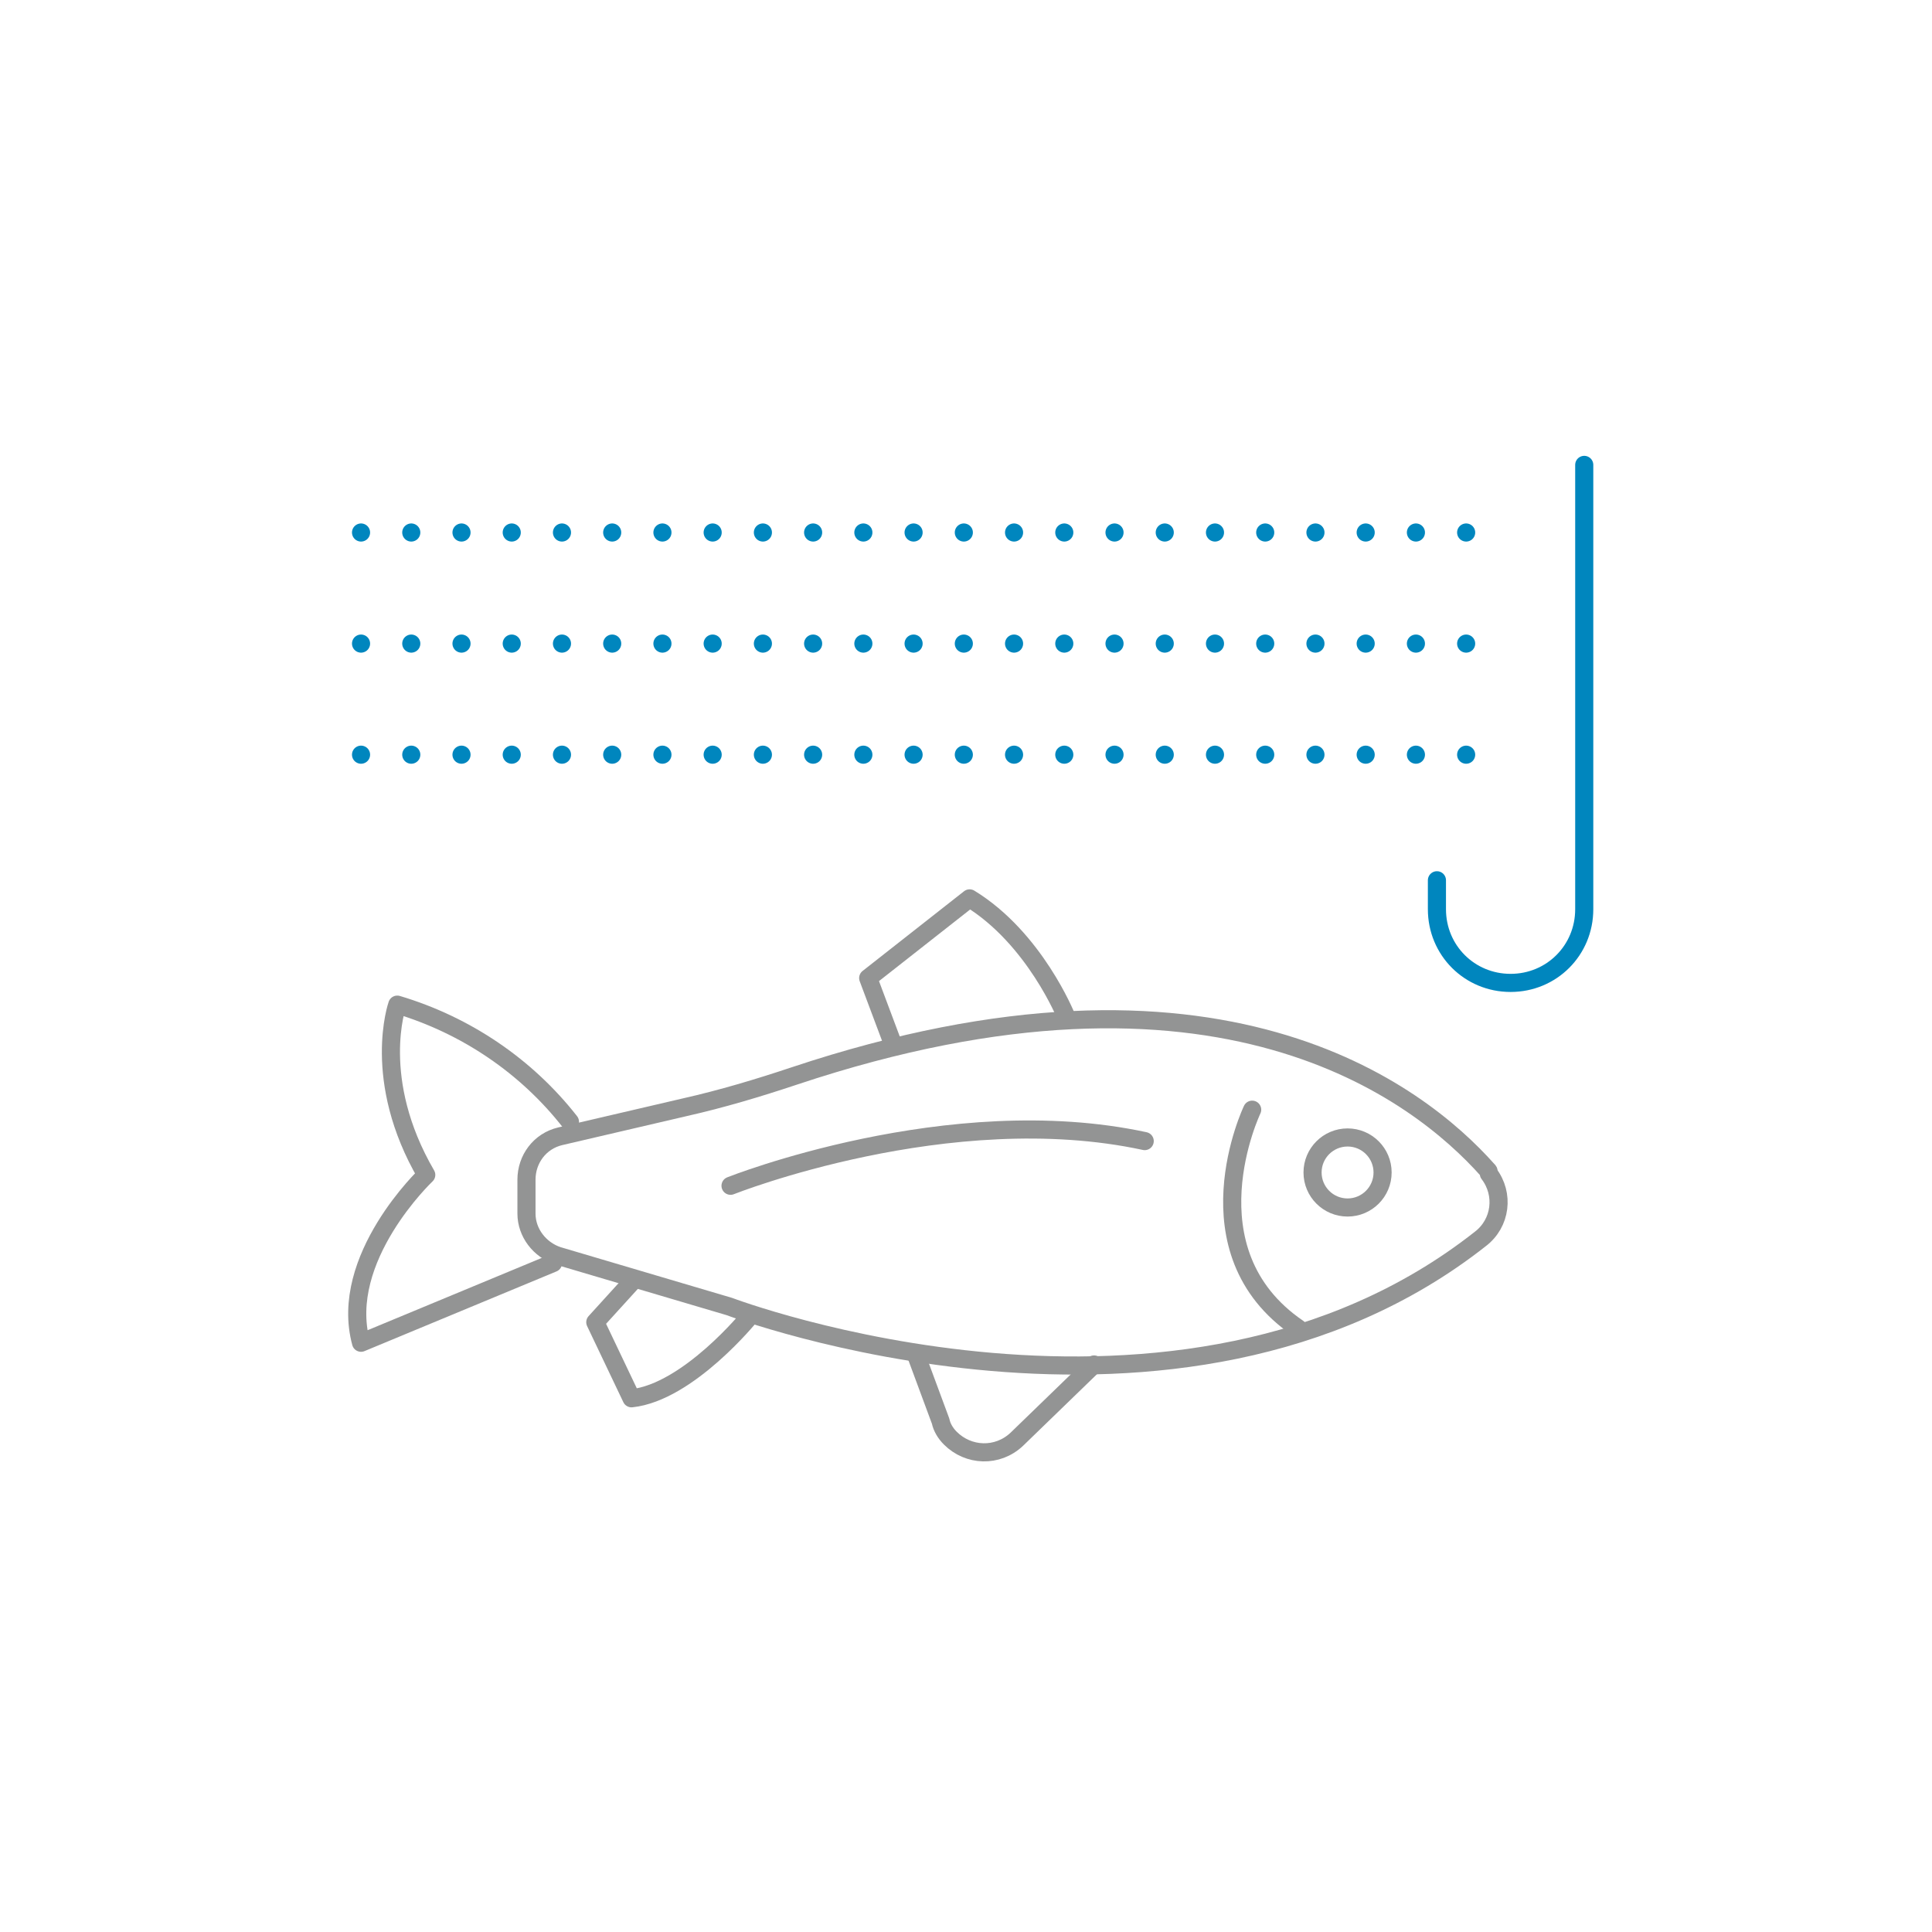 <?xml version="1.0" encoding="utf-8"?>
<!-- Generator: Adobe Illustrator 25.4.2, SVG Export Plug-In . SVG Version: 6.00 Build 0)  -->
<svg version="1.1" id="Layer_2_00000181050336599452570780000011891807666860890764_"
	 xmlns="http://www.w3.org/2000/svg" xmlns:xlink="http://www.w3.org/1999/xlink" x="0px" y="0px" viewBox="0 0 160 160"
	 style="enable-background:new 0 0 160 160;" xml:space="preserve">
<style type="text/css">
	.st0{fill:none;stroke:#0086BE;stroke-width:1.5;stroke-linecap:round;stroke-linejoin:round;stroke-dasharray:0,4.16;}
	.st1{fill:none;stroke:#0086BE;stroke-width:1.5;stroke-linecap:round;stroke-linejoin:round;}
	.st2{fill:none;stroke:#939494;stroke-width:1.5;stroke-linecap:round;stroke-linejoin:round;}
</style>
<line class="st0" x1="29.9" y1="62.5" x2="125" y2="62.5"/>
<line class="st0" x1="29.9" y1="53.3" x2="125" y2="53.3"/>
<line class="st0" x1="29.9" y1="44.1" x2="125" y2="44.1"/>
<path class="st1" d="M131.2,38.5v36.8c0,3.4-2.7,6.1-6.1,6.1l0,0c-3.4,0-6.1-2.7-6.1-6.1v-2.4"/>
<path class="st2" d="M123.2,96.9c-5.7-6.4-22.3-19.5-57.4-7.8c-3,1-6,1.9-9.1,2.6l-10.3,2.4c-1.7,0.4-2.8,1.9-2.8,3.6v2.8
	c0,1.6,1.1,3,2.6,3.5l14.2,4.2c0,0,37.2,14.1,62.2-5.6c1.7-1.3,2-3.7,0.7-5.4C123.3,97,123.3,97,123.2,96.9z"/>
<path class="st2" d="M103.7,91.9c0,0-5.6,11.7,3.8,18.1"/>
<circle class="st2" cx="111.6" cy="97.1" r="2.9"/>
<path class="st2" d="M88.3,84.2c0,0-2.6-6.5-8-9.8L71.9,81l2.1,5.6"/>
<path class="st2" d="M47.2,92.9c-3.6-4.6-8.6-8-14.3-9.7c0,0-2.2,6.2,2.4,14.1c0,0-7.3,6.9-5.4,13.9l15.9-6.6"/>
<path class="st2" d="M62.1,109c0,0-5.1,6.3-9.8,6.8l-3-6.3l3-3.3"/>
<path class="st2" d="M90.6,113l-6.4,6.2c-1.6,1.5-4,1.4-5.5-0.1c-0.4-0.4-0.7-0.9-0.8-1.4l-2-5.4"/>
<path class="st2" d="M60.5,98.2c0,0,18.1-7.2,34.3-3.7"/>
</svg>

